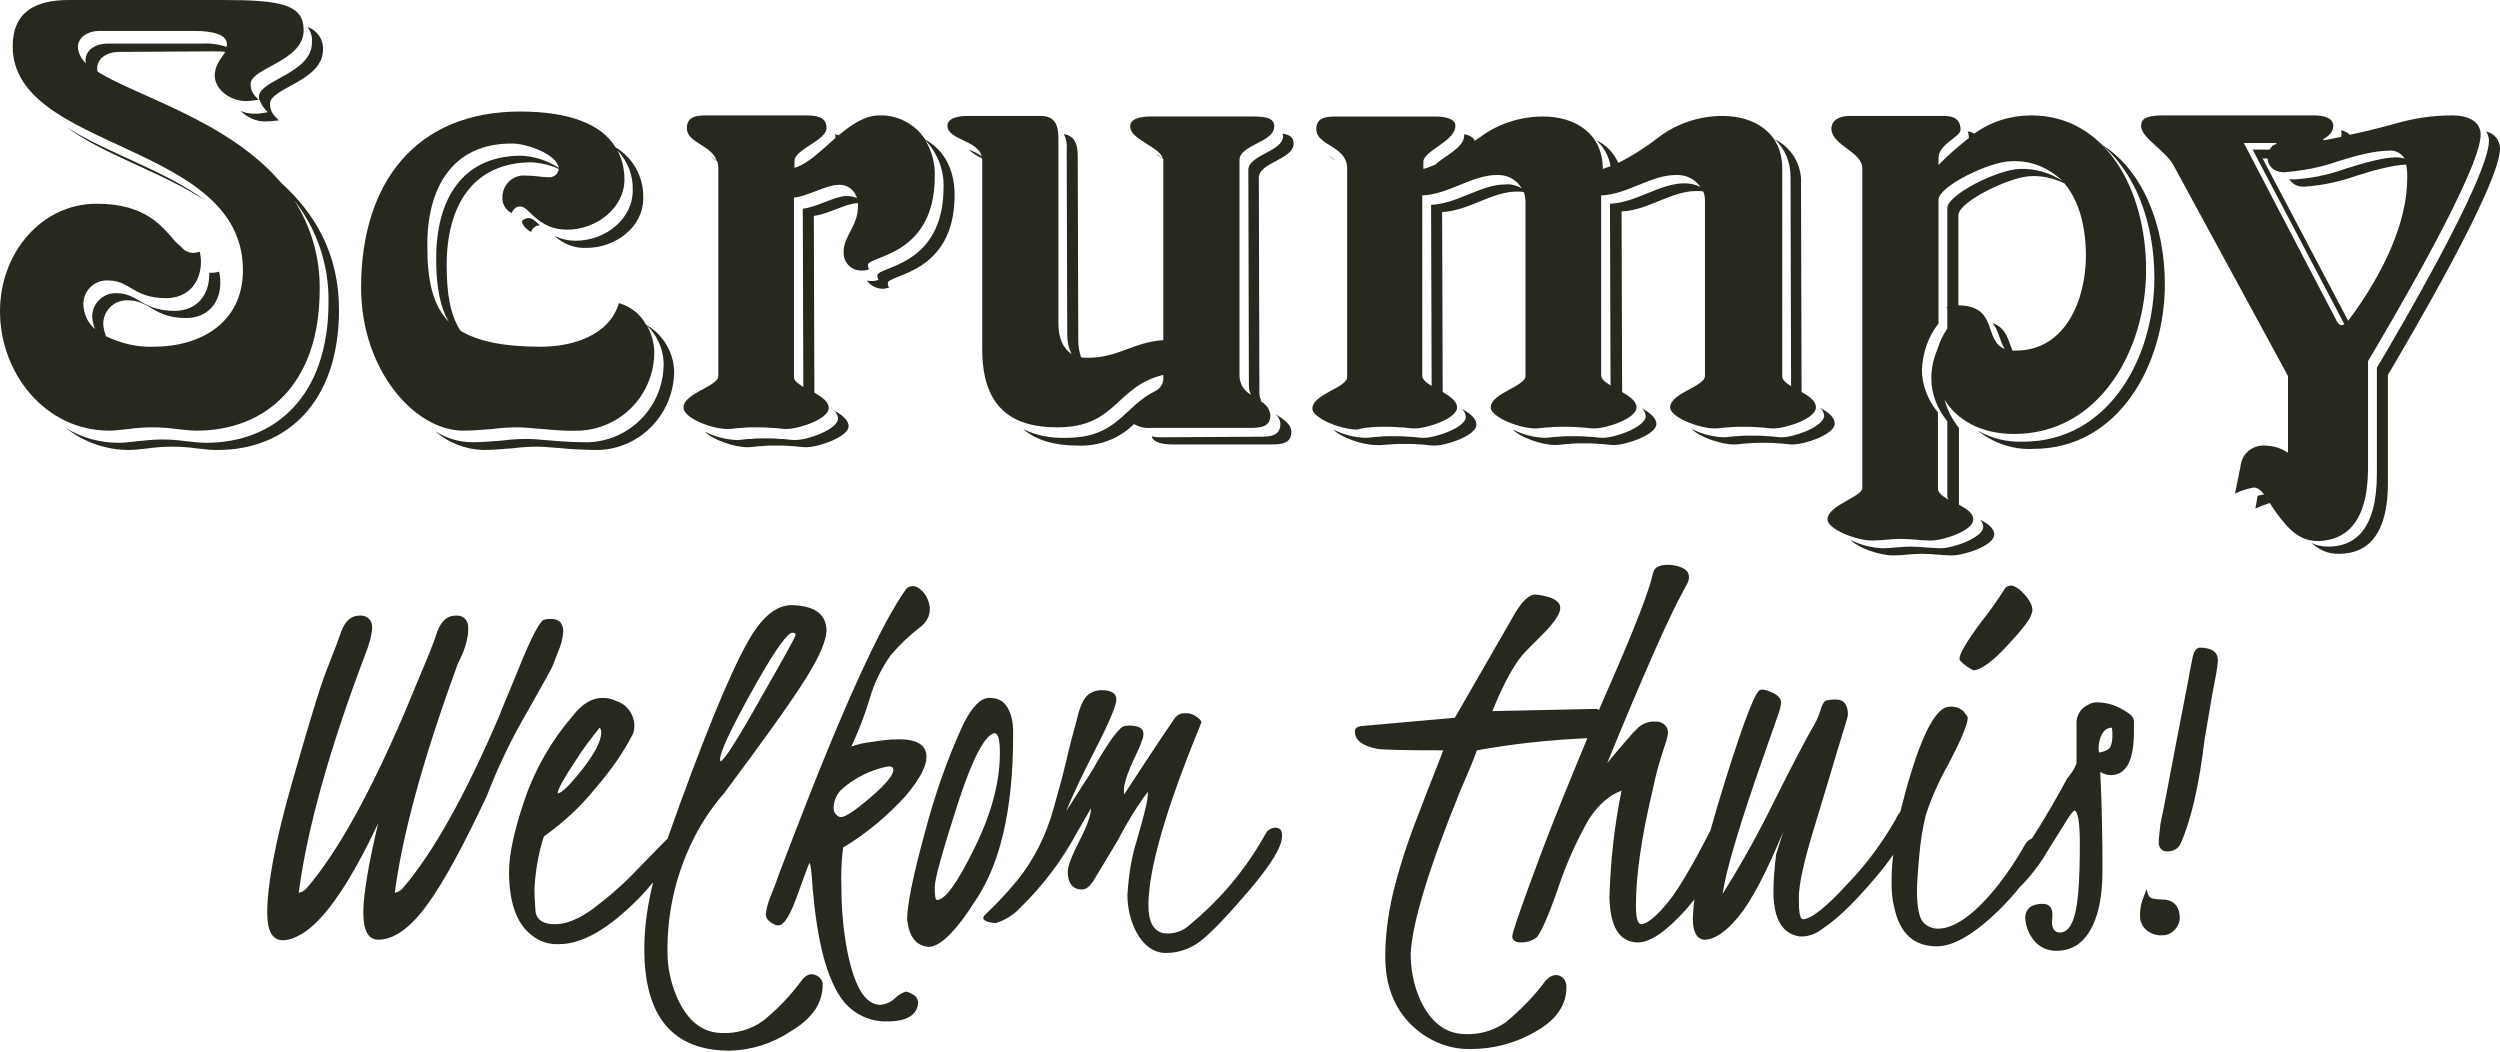 <?xml version="1.0" encoding="utf-8"?>
<!-- Generator: Adobe Illustrator 23.0.3, SVG Export Plug-In . SVG Version: 6.00 Build 0)  -->
<svg version="1.1" id="logo" xmlns="http://www.w3.org/2000/svg" xmlns:xlink="http://www.w3.org/1999/xlink" x="0px" y="0px"
	 viewBox="0 0 452.8 190.6" style="enable-background:new 0 0 452.8 190.6;" xml:space="preserve">
<style type="text/css">
	.st0{fill:#27291E;}
</style>
<title>logo</title>
<g id="top-logo">
	<path class="st0" d="M12,23c6.7,5,17.4,8.2,25.3,13.4C30,30.9,19.3,27.7,12,23z"/>
	<path class="st0" d="M61.4,56.1c0-10.3-4.5-17.6-10.5-23C41.4,21.9,24.9,17.5,17.7,13c-0.1-0.2-0.1-0.4-0.1-0.6c0-1.8,1.7-3,4-3
		l17-0.1c0.7,0,1.5,0,2.2,0.1c-0.7,1.2-1.9,2.3-1.9,4.3c0,2.5,2.8,4.6,5.6,4.6c0.8,0,1.7-0.1,2.5-0.3c0.3,0.9,0.8,1.7,1.5,2.3
		c-0.8,0.2-1.7,0.3-2.5,0.3c-0.8,0-1.7-0.2-2.4-0.5c1.2,1.2,2.8,1.9,4.4,1.9c0.8,0,1.7-0.1,2.5-0.2c-1.1-1.1-1.6-1.7-1.6-3
		c0-2.9,9.6-4.1,9.6-9.8c0.1-1.8-1-3.5-2.8-4.1c0.6,0.8,0.9,1.8,0.8,2.8c0,5.6-9.6,6.8-9.6,9.8c0,0.2,0,0.5,0.1,0.7
		c-1.1-1-1.6-1.7-1.6-3c0-2.9,9.6-4.1,9.6-9.7C55,0.8,50.9,0,40.3,0H12.5C6.6,0,2.3,2,2.3,8.4c0,19,41.7,17.3,41.7,40.5
		c0,9.6-7.7,13.9-16.2,13.9c-3,0.1-5.9-0.6-8.6-1.9c-0.3-0.8-0.5-1.6-0.5-2.4c0.1-2.3,2-4.2,4.4-4.1c0,0,0,0,0.1,0
		c4,0,4.6,3.2,10.5,3.2c4.1,0,6.3-3,6.2-6.6c0-0.6-0.1-1.2-0.2-1.8c-0.4,0.1-0.8,0.2-1.2,0.2c-0.2,0-0.4,0-0.6,0v0.3
		c0,3.6-2.1,6.6-6.3,6.6c-5.9,0-6.5-3.2-10.5-3.2c-2.3-0.1-4.3,1.7-4.4,4.1c0,0,0,0,0,0c0,0.8,0.2,1.6,0.5,2.4
		c-1.4-1.2-2.1-2.9-2.1-4.7c0.1-2.3,2-4.2,4.4-4.1c0,0,0,0,0.1,0c4,0,4.5,3.2,10.5,3.2c4.1,0,6.3-3,6.3-6.6c0-0.6-0.1-1.2-0.2-1.8
		c-0.4,0.1-0.8,0.2-1.2,0.2c-0.6,0-1.1-0.2-1.6-0.5c-0.5-0.5-1-1-1.6-1.5c-2.3-2.6-5.2-6.9-14.3-6.9C7.6,36.9,0,45.7,0,56.4
		C0,67.6,8.2,78,19.8,78c1.2,0,2.3-0.2,3.5-0.3c1.4-0.2,2.9-0.3,4.3-0.3c1.4,0,2.9,0.1,4.3,0.3c1.2,0.1,2.4,0.3,3.7,0.3
		c12.5,0,22.3-8.4,22.3-25.5c0.1-5.7-1.5-11.4-4.6-16.2c4.1,5.2,6.3,11.7,6.2,18.4c0,17.1-9.7,25.5-22.2,25.5
		c-1.3,0-2.5-0.2-3.7-0.3c-1.4-0.2-2.9-0.3-4.3-0.3c-1.7,0-3.1,0.2-4.3,0.3s-2.3,0.3-3.5,0.3c-3.4,0-6.7-0.9-9.6-2.7
		c3.3,2.6,7.3,4,11.5,4c1.2,0,2.3-0.2,3.5-0.3c1.4-0.2,2.9-0.3,4.3-0.3c1.4,0,2.9,0.1,4.3,0.3c1.2,0.1,2.4,0.3,3.7,0.3
		C51.7,81.6,61.4,73.1,61.4,56.1z M14.1,8.6c0-1.8,1.7-3,4-3h17c3.6,0,6,0.7,6,2.4c0,0.2,0,0.3-0.1,0.5c-1.4-0.5-3-0.7-4.5-0.6h-17
		c-2.3,0-4,1.2-4,3c0,0.2,0,0.4,0.1,0.6C14.8,10.8,14.2,9.7,14.1,8.6z"/>
	<path class="st0" d="M96.2,42c0.2-0.7,0.9-1.2,1.6-1.2l0,0c-0.8-0.7-1.4-1.3-2-1.3c-0.5,0-1,0.2-1.3,0.6
		C94.7,40.9,95.4,41.6,96.2,42z"/>
	<path class="st0" d="M144,79.7c-0.9,0-1.7-0.2-2.7-0.2c-0.9-0.1-1.9-0.1-2.8-0.1c-0.8,0-1.7,0-2.5,0.1c-0.9,0-1.7,0.2-2.6,0.2
		c-2-0.1-3.9-0.6-5.7-1.5c1.3,1.4,5.2,2.8,7.7,2.8c0.9,0,1.7-0.2,2.6-0.2c0.8-0.1,1.7-0.1,2.5-0.1c0.9,0,1.9,0,2.8,0.1
		c1,0,1.8,0.2,2.7,0.2c2.3,0,7.7-1.9,7.7-3.8c0-1.2-1.3-2.1-2.7-2.9c0.5,0.4,0.7,0.9,0.8,1.5C151.7,77.8,146.3,79.7,144,79.7z"/>
	<path class="st0" d="M232.3,24.2l0.1,0.4c0,2.9-6.3,3.4-6.3,6.2l0.1,39c0,0.6,0.1,1.2,0.4,1.7c-1.3-0.7-2.1-2-2.1-3.5v-39
		c0-2.8,6.3-3.2,6.3-6.1c0-1.5-1.5-1.8-3.8-1.8h-18.6c-1.6,0-3.7,0.3-3.7,1.8c0,2.4,5.4,3.7,5.9,5.8c-0.4-0.3-0.9-0.6-1.3-0.9
		c0.4,0.4,0.9,0.7,1.4,1c0,0.1,0,0.1,0,0.2v32.6c-5.6,0.4-8.1,3.2-13.7,3.2c-0.4,0-0.8,0-1.2-0.1c-0.3-0.9-0.5-1.9-0.5-2.9
		l-0.1-33.5c0-2.1-0.5-3.7-2.5-4c0.4,0.8,0.6,1.8,0.5,2.7l0.1,33.5c0,1.3,0.2,2.5,0.8,3.6c-1.6-1-2.4-3-2.4-5.5V25.1
		c0-2.4-0.6-4.1-3.2-4.1h-13.2c-1.6,0-3.7,0.3-3.7,1.8c0,2.5,5.5,2.6,6.2,5.5c-0.7-0.5-1.5-0.9-2.3-1.2c0.7,0.7,1.5,1.2,2.4,1.6
		c0,0.1,0,0.2,0,0.3v34.2c0,10.1,4.8,14.2,13.6,14.2c10.8,0,10.5-7.4,19.2-9.5v0.9c-0.1,0.8-0.6,1.6-1.4,2
		c-5.8,2.8-6.8,8.5-16.2,8.5c-2.7,0.1-5.4-0.4-7.8-1.6c2.3,2,5.6,3,9.8,3c3.8,0.2,7.6-1.2,10.3-3.9c1,0.6,2.1,0.8,3.2,0.7h17.5
		c1.9,0,4,0,4-2.3c-0.1-1-0.7-1.9-1.6-2.4c-0.2-0.5-0.4-1-0.4-1.6l-0.1-39c0-2.8,6.3-3.3,6.3-6.2C234.3,24.8,233.5,24.4,232.3,24.2z
		"/>
	<path class="st0" d="M231,75c0.5,0.4,0.9,1.1,0.9,1.8c0,2.3-2.1,2.3-4,2.3l-17.5,0.1c-0.6,0-1.2,0-1.8-0.2c0.2,1,1.6,1.5,3.8,1.5
		h17.5c1.9,0,4,0,4-2.3C233.8,76.7,232.4,75.9,231,75z"/>
	<path class="st0" d="M322.7,79.2c-0.9,0-1.7-0.2-2.7-0.2c-0.9-0.1-1.9-0.1-2.8-0.1c-0.8,0-1.7,0-2.5,0.1c-0.9,0-1.7,0.2-2.6,0.2
		c-2-0.1-3.9-0.6-5.7-1.5c1.3,1.4,5.2,2.8,7.7,2.8c0.9,0,1.7-0.2,2.6-0.2c0.8-0.1,1.7-0.1,2.5-0.1c0.9,0,1.9,0,2.8,0.1
		c1,0,1.8,0.2,2.7,0.2c2.3,0,7.7-1.9,7.6-3.8c0-1.2-1.3-2.1-2.7-2.9c0.5,0.4,0.7,0.9,0.8,1.5C330.3,77.3,324.9,79.2,322.7,79.2z"/>
	<path class="st0" d="M241.9,29.1c-0.4-0.4-0.9-0.7-1.4-1C241,28.5,241.5,28.8,241.9,29.1z"/>
	<path class="st0" d="M290.3,79.3c-0.9,0-1.7-0.2-2.7-0.2c-0.9-0.1-1.9-0.1-2.8-0.1c-0.8,0-1.7,0-2.5,0.1c-0.9,0-1.7,0.2-2.6,0.2
		c-2-0.1-3.9-0.6-5.7-1.5c1.3,1.4,5.2,2.8,7.7,2.8c0.9,0,1.7-0.2,2.6-0.2c0.8-0.1,1.7-0.1,2.5-0.1c0.9,0,1.9,0,2.8,0.1
		c1,0,1.8,0.2,2.7,0.2c2.3,0,7.7-1.9,7.7-3.8c0-1.2-1.3-2.1-2.7-2.9c0.5,0.4,0.7,0.9,0.8,1.5C297.9,77.4,292.5,79.3,290.3,79.3z"/>
	<path class="st0" d="M251.8,80.5c0.8-0.1,1.7-0.1,2.5-0.1c0.9,0,1.9,0,2.8,0.1c1,0,1.8,0.2,2.7,0.2c2.3,0,7.7-1.9,7.6-3.8
		c0-1.2-1.3-2.1-2.7-2.9c0.5,0.4,0.7,0.9,0.8,1.5c0,1.9-5.4,3.8-7.7,3.8c-0.9,0-1.7-0.2-2.7-0.2c-0.9-0.1-1.9-0.1-2.8-0.1
		c-0.8,0-1.7,0-2.5,0.1c-0.9,0-1.7,0.2-2.6,0.2c-2-0.1-3.9-0.6-5.7-1.5c1.3,1.4,5.2,2.8,7.7,2.8C250.1,80.7,251,80.5,251.8,80.5z"/>
	<path class="st0" d="M351.5,99.3c-1.7,0-3.6-0.3-5.5-0.3c-1.6,0-3.4,0.3-5.1,0.3c-2-0.1-3.9-0.6-5.7-1.5c1.3,1.4,5.2,2.8,7.7,2.8
		c1.7,0,3.5-0.3,5.1-0.3c2,0,3.8,0.3,5.5,0.3c2.3,0,7.7-1.8,7.7-3.8c0-1.1-1.2-2-2.6-2.7c0.4,0.4,0.6,0.8,0.6,1.4
		C359.1,97.4,353.7,99.3,351.5,99.3z"/>
	<path class="st0" d="M390.2,50.3c0,14.4-8.2,29.7-23.8,29.7c-2.9,0.1-5.7-0.6-8.2-2c2.9,2.3,6.5,3.5,10.1,3.3
		c15.5,0,23.8-15.4,23.8-29.8c0-10.8-4.1-20.9-11.6-25.4C386.8,31.2,390.2,40.4,390.2,50.3z"/>
	<path class="st0" d="M452.8,26.9c0-1.5-1-2.7-2.5-3.1c0.3,0.5,0.5,1.1,0.5,1.7c0,6.6-16.6,34.9-20.3,41.1v19.2
		c0,10.4-4.2,13.2-8.8,13.2c-1.1,0-2.2-0.2-3.1-0.7c1.4,1.3,3.2,2.1,5.1,2c4.6,0,8.9-2.8,8.8-13.2l0-19.2
		C436.1,61.8,452.8,33.5,452.8,26.9z"/>
	<path class="st0" d="M83.9,78c1.9,0,3.7-0.2,5.3-0.3c1.5-0.2,3.1-0.3,4.6-0.3c1.4,0,2.8,0.2,4.4,0.3c2.2,0.2,4.5,0.4,6.7,0.3
		c7.7-0.3,13.7-6.7,13.6-14.4c-0.1-1.7-0.5-3.3-1.4-4.7c1.9,1.8,3,4.2,3.1,6.8c0.1,7.7-5.9,14.1-13.6,14.4c-2.2,0-4.5-0.1-6.7-0.3
		c-1.6-0.1-3-0.3-4.4-0.3c-1.6,0-3.1,0.1-4.6,0.3c-1.6,0.1-3.3,0.3-5.3,0.3c-2.4,0-4.7-0.7-6.8-2c2.4,2.1,5.5,3.3,8.7,3.4
		c2,0,3.7-0.2,5.3-0.3c1.5-0.2,3.1-0.3,4.6-0.3c1.4,0,2.8,0.2,4.4,0.3c2.2,0.2,4.5,0.3,6.7,0.3c7.7-0.3,13.7-6.8,13.6-14.5
		c-0.2-3.4-2.1-6.5-5.1-8.2c-1-1.9-2.8-3.3-4.9-3.9c-1.8,6-8.6,7.9-14.2,7.9c-6.7,0-11.4-1-14.5-2.9C81.5,57,80.9,53,80.9,48
		c0-10.4,4.5-18.6,15.4-18.6c1.7,0.1,3.4,0.5,4.9,1.2c-0.1,1-1,1.6-1.9,1.5c-1.2,0-2.3-0.3-4.1-0.3c-2.1-0.2-4,1.4-4.2,3.6
		c0,0.1,0,0.2,0,0.3c-0.1,1.2,0.6,2.4,1.7,2.9c0.2-0.7,0.9-1.3,1.6-1.2c1.5,0,3.1,4.2,8.4,4.2s10.4-3.9,10.4-9.1
		c0-1.8-0.4-3.7-1.3-5.3c1.9,2,2.9,4.6,2.8,7.3c0,5.2-5,9.1-10.3,9.1c-1.4,0-2.7-0.3-3.9-0.9c1.6,1.5,3.7,2.3,5.8,2.2
		c5.4,0,10.4-3.9,10.3-9.1c0.1-3.7-1.8-7.2-5-9.1c-2.6-4.3-8.6-6.5-17.3-6.5c-18.8,0-28.8,12.8-28.8,31.9C65.4,67,75.1,78,83.9,78z
		 M92.8,26c2.7,0,8.1,2,8.4,4.4c-2-1.3-4.4-2.1-6.8-2.2c-10.9,0-15.4,8.2-15.4,18.6c0,4.8,0.6,8.6,2.3,11.5c-3-3.1-3.9-7.6-3.9-13.7
		C77.3,34.1,81.9,25.9,92.8,26L92.8,26z"/>
	<path class="st0" d="M131.8,77.7c0.9,0,1.7-0.2,2.6-0.2c0.8-0.1,1.7-0.1,2.5-0.1c0.9,0,1.9,0,2.8,0.1c1,0,1.8,0.2,2.7,0.2
		c2.3,0,7.7-1.8,7.7-3.8c0-1.2-1.3-2-2.6-2.8l-0.1-32c2.6-0.3,5.9-2.3,7.9-2.3h0.1c0,0.2,0,0.3,0,0.5c0,3.7-2.6,5.4-2.6,8.3
		c-0.1,1.8,1.2,3.3,3,3.4c0.2,0,0.3,0,0.5,0c0.4,0,0.7-0.1,1.1-0.2c-0.1-0.2-0.2-0.5-0.2-0.8c0-1.7,12.1-1.5,12.1-16
		c0.1-2.3-0.5-4.6-1.7-6.6c2.2,2.3,3.4,5.4,3.3,8.5c0,14.5-12,14.3-12,16c0,0.3,0.1,0.5,0.2,0.8c-0.3,0.1-0.7,0.2-1.1,0.2
		c-0.3,0-0.7,0-1-0.1c0.7,1,1.8,1.5,2.9,1.5c0.4,0,0.7-0.1,1.1-0.2c-0.1-0.2-0.2-0.5-0.2-0.8c0-1.7,12.1-1.5,12.1-16
		c0-4.7-2-8.2-5.3-10c-1.8-2.8-5-4.5-8.3-4.4c-2.7,0-5.1,1.7-7.4,3.6c-0.2-0.1-0.5-0.1-0.7-0.2c0.1,0.2,0.1,0.4,0.1,0.7
		c-2.6,2.3-5,4.7-7.4,5.4v-1.3c0-2,5.8-3.7,5.8-5.9s-2.1-2.3-4-2.3h-17.3c-1.9,0-4,0-4,2.3c0,2.7,4.4,3,5.4,5.9
		c-0.3-0.3-0.7-0.5-1-0.7c0.3,0.3,0.7,0.5,1.1,0.8c0.1,0.4,0.2,0.8,0.2,1.1v37.8c0,1.9-6.3,3.1-6.3,5.7
		C123.7,75.6,128.7,77.7,131.8,77.7z M143.8,35.8c2.6-0.3,5.9-2.3,7.9-2.3c1.6-0.2,3.1,0.8,3.5,2.4c-0.6-0.3-1.2-0.4-1.9-0.4
		c-2,0-5.3,2-7.9,2.3l0.1,32.3c-0.9-0.6-1.7-1.1-1.7-1.8L143.8,35.8z"/>
	<path class="st0" d="M248.2,77.4c0.8-0.1,1.7-0.1,2.5-0.1c0.9,0,1.9,0,2.8,0.1c1,0,1.8,0.2,2.7,0.2c2.3,0,7.7-1.8,7.7-3.8
		c0-1.2-1.3-2-2.6-2.8l-0.1-32.6c4.8-0.2,9-3.7,13.5-3.7c0.4,0,0.9,0,1.3,0.1c0.2,0.5,0.2,1,0.3,1.5v31.8c0,1.9-6.3,3.1-6.3,5.7
		c0,1.7,5.1,3.8,8.1,3.8c0.9,0,1.7-0.2,2.6-0.2c0.8-0.1,1.7-0.1,2.5-0.1c0.9,0,1.9,0,2.8,0.1c1,0,1.8,0.2,2.7,0.2
		c2.3,0,7.7-1.8,7.7-3.8c0-1.2-1.3-2-2.6-2.8l-0.1-32.7c4.8-0.2,9-3.7,13.5-3.7c0.4,0,0.9,0,1.3,0.1c0.2,0.5,0.3,1,0.3,1.6v31.8
		c0,1.9-6.3,3.1-6.3,5.7c0,1.7,5.1,3.8,8.1,3.8c0.9,0,1.7-0.2,2.6-0.2c0.8-0.1,1.7-0.1,2.5-0.1c0.9,0,1.9,0,2.8,0.1
		c1,0,1.8,0.2,2.7,0.2c2.3,0,7.7-1.8,7.7-3.8c0-1.2-1.2-2-2.6-2.8l0,0l-0.1-37.7c0.2-3.4-1.7-6.6-4.8-8.1c1.9,1.7,2.9,4.2,2.9,6.8
		l0.1,37.7c0,0.1,0,0.2,0.1,0.3c-1-0.6-1.7-1.2-1.7-1.8V30.5c0-6.5-5.1-9.5-10.8-9.5c-4.1,0-8.2,1.3-11.5,3.8
		c-2.3,1.8-4.8,3.4-7.4,4.7c-0.8-1.8-2.2-3.3-4-4.1c1.4,1.2,2.3,2.9,2.6,4.7c-0.5,0.2-0.9,0.3-1.4,0.5c0-6.5-5.1-9.5-10.8-9.5
		c-4.1,0-8.2,1.3-11.5,3.8l-0.9,0.6c-0.2-0.6-0.9-1-1.9-1.2v0.2c0,2.3-3.7,3.8-5.2,5.3c-0.7,0.3-1.4,0.6-2.2,0.8v-1.3
		c0-2,5.8-3.7,5.8-6.5c0-1.2-1.5-1.7-3.8-1.7h-17.4c-1.9,0-4,0-4,2.3c0,3,5.6,3,5.6,7.1v37.8c0,1.9-6.3,3.1-6.3,5.7
		c0,1.7,5.1,3.8,8.1,3.8C246.4,77.7,247.3,77.4,248.2,77.4z M290,35.4c4.8-0.2,9-3.7,13.5-3.7c1.8-0.1,3.5,0.7,4.5,2.2
		c-0.9-0.5-1.9-0.7-2.9-0.7c-4.5,0-8.7,3.5-13.5,3.7l0.1,32.7c0,0.1,0,0.1,0,0.2c-1-0.6-1.7-1.2-1.7-1.8L290,35.4z M257.6,35.4
		c4.8-0.2,9-3.7,13.5-3.7c1.8-0.1,3.6,0.8,4.5,2.4c-0.9-0.5-1.9-0.8-2.9-0.7c-4.5,0-8.7,3.5-13.5,3.7l0.1,32.7c0,0,0,0.1,0,0.1
		c-1-0.6-1.7-1.2-1.7-1.8L257.6,35.4z"/>
	<path class="st0" d="M337.3,30.5v57.9c0,1.6-6.3,3.1-6.3,5.7c0,1.7,5.1,3.8,8.1,3.8c1.7,0,3.5-0.3,5.1-0.3c1.9,0,3.8,0.3,5.5,0.3
		c2.3,0,7.7-1.8,7.7-3.8c0-1.2-1.2-1.9-2.6-2.7c0-0.1,0-0.1,0-0.2V77.5c-1.2-1.5-2.1-3.2-2.6-5.1c2.2,3.6,6.5,6.2,12.6,6.2
		c15.5,0,23.9-15.3,23.9-29.7c0-14.7-7.4-28-20.8-28c-3.7,0-7.3,1.1-10.3,3.3c-0.4-0.2-0.8-0.4-1.2-0.4c0.1,0.3,0.2,0.7,0.2,1.1
		c0,0,0,0.1,0,0.1c-1.9,1.5-3.8,3.1-5.5,4.9v-1.3c0-2.5,4-3.8,4-5.1c0-1.5-0.8-2.5-2.9-2.5h-17.1c-1.6,0-3.4,0.5-3.4,2.4
		C331.9,26.4,337.3,27.5,337.3,30.5z M365.1,63.5h-0.6c-0.8-1.9-1.1-4.1-3.6-5c1.1,1.4,1.3,3.3,2.2,4.7c-3.9-1.5-1.1-7.8-8.4-7.9V39
		c0-2.5,9.4-7,13.1-7.1c2.1-0.1,4.2,0.4,6.1,1.3c2.8,3.3,3.9,8.2,3.9,13.1C377.8,54.3,374.1,63.5,365.1,63.5L365.1,63.5z
		 M351.1,58.6V36.2c0-2.5,9.4-7,13.2-7c3.5-0.2,6.8,1.2,9.3,3.6c-2.3-1.5-4.9-2.3-7.7-2.2c-3.8,0-13.2,4.6-13.2,7.1l0,17.9h-0.2
		c0.1,0.1,0.2,0.2,0.2,0.3v3.6c-0.8,1.2-1.4,2.4-1.8,3.8c-0.7,1.6-1.1,3.4-1.1,5.2c0,2.9,1.1,5.6,2.9,7.8v13.6
		c0,0.2,0.1,0.4,0.2,0.6c-1-0.6-1.9-1.2-1.9-2V74.7c-1.8-2.2-2.9-4.9-2.9-7.7C348.2,64,349.2,61,351.1,58.6L351.1,58.6z"/>
	<path class="st0" d="M428.9,84.7V65.4c3.7-6.2,20.4-34.5,20.4-41c0-2.6-2.6-3.5-5.1-3.5c-3.5,0-7,0.5-10.4,1.5
		c-3.6,1-6.2,1.6-8.2,2c-0.4-0.4-1-0.7-1.6-0.8c0,0.1,0.1,0.3,0.1,0.5c0,0.2,0,0.5-0.1,0.7c-1.4,0.3-2.4,0.5-3.2,0.6v-0.2
		c1.1-0.6,1.8-1.4,1.8-2.4c0-1.2-1.2-1.9-3.5-1.9h-26.8c-2.8,0-4.5,0.2-4.5,1.9c0,2.2,4.5,4.5,5.9,7.2l20.7,38.1V82
		c-1.2-0.8-2.7-1.3-4.2-1.3c-2.3-0.1-4.2,1.5-4.4,3.8l-1,4.9c1-0.5,2.2-0.9,3.4-1.1c0.7,0,1.3,0.5,1.9,1.3c-0.1,0-0.1,0-0.2,0
		c-0.3,0-0.6,0.1-1,0.2l-0.4,2.3c0.9-0.4,1.7-0.7,2.6-1c0.5,0.8,1.1,1.7,1.9,2.7c2.5,3.3,4.5,4.2,7,4.2
		C424.6,97.8,428.9,95,428.9,84.7z M423.5,29.2c3.1-1,6.7-1.9,9-1.9c1.2-0.2,2.4,0.4,3,1.4c-0.5-0.1-1-0.2-1.5-0.2c-2.3,0-5.8,1-9,2
		c-3,1.1-6.2,1.8-9.5,2c-0.3,0-0.6,0-0.9-0.1c0.6,1,1.7,1.5,2.8,1.4c3.2-0.2,6.4-0.9,9.5-2c3.1-1,6.6-1.9,8.9-2
		c0.2,0.8,0.2,1.6,0.2,2.4c0,8.3-4.5,17.4-10.1,25.1c-0.2,0.3-0.4,0.5-0.6,0.8l-15.5-29.4h0.9c0.1,1.3,1,2.5,3.1,2.5
		C417.2,30.9,420.4,30.3,423.5,29.2z M406.4,25.9h5.9v0.2c-0.6,0.1-1,0.5-1.2,1H408l16.6,31.6c-0.1,0.1-0.3,0.2-0.5,0.2
		c-0.4,0-0.8-0.5-1.1-1.2L406.4,25.9z"/>
</g>
<g id="sub-logo">
	<path class="st0" d="M100.1,120.6l1-2.6c0.5-1.1,0.8-2.3,0.9-3.4c0.1-0.7-0.1-1.3-0.5-1.9c-0.4-0.4-1-0.6-1.6-0.6
		c-0.5,0-1,0-1.5,0.2c-0.7,0.4-2.2,3.2-4.3,8.4c-2.1,5.2-3.4,8.1-3.6,8.8c-6.2,14.5-12,24.9-17.5,31.3c-0.4,0.5-0.9,0.8-1.5,0.9
		c1.4-10.6,5.1-24.1,11.1-40.6c0-0.1,0.3-0.9,1-2.3c0.5-1.1,0.9-2.3,1.1-3.6c0.1-0.5,0.1-1,0.1-1.5c0.1-1.1-0.7-2.1-1.8-2.2
		c-0.2,0-0.3,0-0.5,0c-1.5,0-2.6,1-3.3,2.9c-0.3,0.9-0.7,2.1-1.4,3.8l-0.7,1.7l-4,9.6c-6.2,14.4-12,24.9-17.5,31.3
		c-0.4,0.5-0.9,0.8-1.5,0.9c1.5-11.4,5.5-25.9,12.1-43.3c0.6-1.5,1.1-3.1,1.2-4.7c0.1-1.1-0.7-2.1-1.8-2.2c-0.2,0-0.3,0-0.5,0
		c-1.5,0-2.6,1-3.3,2.9c-0.3,0.9-1.1,3.1-2.5,6.6s-3.5,10.6-6.5,21.1s-4.4,18.3-4.4,23.2c0,3.3,0.9,4.9,2.7,5c0.9,0,1.7-0.2,2.5-0.6
		c4.3-1.8,9.3-8.7,14.9-20.6c-1.8,7.6-2.7,13-2.7,16.2s0.9,4.9,2.7,4.9c2.9,0,5.9-2.2,9-6.5c3.1-4.3,6.6-10.9,10.7-19.6
		c2-5.2,4.4-10.2,7.2-15C98.4,123.8,100,120.9,100.1,120.6z"/>
	<path class="st0" d="M147.7,176.6c-0.9-0.4-1.8,0-2.6,1.1c-2,2.7-4.3,5.1-6.9,7.2c-2.1,1.5-4.7,2.3-7.3,2.2c-3.7,0-6.4-2.2-8.3-6.5
		c-1.1-2.6-1.7-5.3-1.7-8.1c-0.1-7.6,1.7-15,5.3-21.7c1.4-2.6,3.1-5,5-7.2c7.4-9.9,12.3-16.8,14.8-20.8c2.5-4,3.7-6.9,3.7-8.7
		c-0.1-2.9-2.2-4.4-6.3-4.5c-2.9,0-5.6,2.3-8.1,6.9c-3.4,6.1-8.2,17.9-14.4,35.4l-0.3,0.3c-0.4,0.4-2.1,2.1-5,5.1
		c-2.5,2.7-5.3,5.1-8.2,7.3c-2.6,1.9-4.9,2.8-6.9,2.8c-2,0-3.2-0.7-3.5-2.2c-0.1-1.4-0.2-2.9-0.2-4.3c0.2-3.2,0.7-6.3,1.7-9.4
		c3.5-2.5,6.7-5.4,9.4-8.8c2.6-3,4.9-6.2,6.7-9.7c0.2-0.5,0.3-1,0.3-1.5c0-2-1.3-3.9-3.2-4.5c-0.8-0.4-1.7-0.6-2.6-0.6
		c-1.9,0-3.7,1.1-5.4,3.3c-3.8,4.4-6.8,9.6-8.7,15.2c-1.9,5.6-2.8,9.9-2.8,13c0,5.4,1.3,9.3,4,11.4c1.4,1.2,3.2,1.8,5.1,1.7
		c4.2,0,9-2.8,14.5-8.4c0.9-0.9,1.7-1.9,2.5-2.8c-1,4-1.6,8-1.6,12.1c0,12.3,5.2,18.4,15.5,18.4c3.9-0.1,7.7-1.3,11-3.5
		c3.9-2.3,5.8-5.1,5.8-8.4C149.1,177.8,148.6,176.9,147.7,176.6z M135.9,125.7c3.7-6.7,6.1-10.3,7.3-11c0.1-0.1,0.2-0.1,0.5-0.1
		c0.2,0,0.4,0.2,0.4,0.4c0,0.3-2.1,4.1-6.4,11.6c-4.2,7.5-6.6,11.2-7.2,11.3l-0.1-0.3C130.4,136.3,132.2,132.4,135.9,125.7z
		 M104.3,137.7c1.3-2.1,2.8-4,4.3-5.9c0.2,0.2,0.3,0.5,0.3,0.8c0,1.6-1.2,3.9-3.4,6.7s-3.8,4.4-4.5,4.4
		C101,143,102.1,141,104.3,137.7z"/>
	<path class="st0" d="M165.3,180.1c-0.4-0.3-0.8-0.4-1.2-0.5c-0.7,0.2-1.4,0.6-2,1.2c-0.7,0.7-1.7,1.1-2.6,1.2
		c-2.9,0-4.9-3.5-6.2-10.6c-0.6-3.5-0.9-7-0.9-10.5c-0.1-2.5,0-5,0.3-7.4c4.2-2.5,8-5.7,11.3-9.3c2.5-3,3.8-5.3,3.8-7.1
		c0-2.1-1.6-3.2-5-3.2c-1.7,0-3.3,0.2-5,0.5c-1.2,0.1-2.4,0.4-3.6,0.8c1.3-2.8,2.4-5.6,3.3-8.6c0.8-2.8,2.1-5.5,3.8-7.9
		c1.7-2,3.5-3.7,5.6-5.3c1-0.8,1.6-2.1,1.5-3.3c-0.1-1.5-0.9-2.9-2.2-3.7c-0.7-0.4-1.6-0.3-2.1,0.3c-4.5,6.3-11.4,21.3-20.4,44.8
		c-1.7,4.5-2.8,7.2-3,7.9s-0.7,1.8-1.2,3.1c-0.4,1-0.7,2.1-0.8,3.1c0,0.8,0.6,1.4,1.7,1.9c0.2,0.1,0.4,0.1,0.6,0.1
		c1,0,2.1-1.8,3.4-5.4c1.3-3.6,2-5.5,2.2-5.9c0.2,0,0.4,1.6,0.6,4.7c0.8,9.2,2.4,15.6,4.9,19.4c1.8,2.9,5.1,4.7,8.6,4.6
		c3.6,0,5.5-1.2,5.6-3.5C166.2,180.9,165.9,180.4,165.3,180.1z M151,146.6c-0.1-1.2,0.4-2.5,1.2-3.4c1.5-1.4,3.2-2.5,5.1-3.3
		c1.2-0.5,2.4-0.9,3.7-1.1c0.5,0,0.8,0.2,0.8,0.6c0,1-1.3,2.6-4.1,5s-4.6,3.6-5.4,3.6C151.6,147.9,151.1,147.3,151,146.6z"/>
	<path class="st0" d="M181.7,127.2c-0.7-0.6-1.6-0.8-2.5-0.8c-1.6,0-3.1,1.6-4.7,4.7c-3,6.5-5.3,13.2-7.1,20.1
		c-2.1,7.7-3.1,12.8-3.1,15.4c0.4,3.1,1.6,4.7,3.9,4.9c1.8,0,4.3-2.2,7.3-6.6l0.7-1.1c4.9-6.8,7.3-17,7.3-30.6
		C183.6,130.3,182.9,128.3,181.7,127.2z M176.5,153.6c-3.1,6.3-5.3,9.4-6.8,9.4c-0.3,0-0.4-0.8-0.4-2.3s1.4-6.5,4.1-14.9
		s5-12.7,6.7-13c0.7,0,1,1.2,1,3.6C181.1,141.6,179.6,147.3,176.5,153.6z"/>
	<path class="st0" d="M230.9,149.9c-0.7,0.1-1.3,0.4-1.6,1l-1,1.7c-3.3,5.6-7.6,10.6-12.7,14.8c-1.3,1.3-3.2,1.9-5,1.6
		c-1.8-0.5-2.6-2.2-2.6-5c0-6.5,3.1-17.3,9.3-32.4l0.3-0.8c0-0.2-0.3-0.6-0.9-1c-0.6-0.4-1.3-0.7-2-0.6c-0.7-0.1-1.3,0.2-1.8,0.7
		c-1.2,1.7-3,4.4-5.5,8.2l-3.8,5.8v-0.3c-0.2-1,0.3-2.8,1.5-5.5c1-2.1,1.6-3.4,1.7-3.9c0.2-0.4,0.3-0.8,0.3-1.3c0-1-0.9-1.5-2.7-1.5
		l-0.7,0.1c-0.8,0-2.8,2.6-5.8,7.9c-0.6,1-1,1.6-1.2,1.9s-0.8,1.2-1.8,2.8s-1.6,2.5-1.8,2.8c1.5-3.6,3.2-7.1,5-10.6
		c2.8-5.4,4.1-8.6,4.1-9.6c0-1.1-0.9-1.7-2.7-1.7c-0.9,0-1.8,0.3-2.5,0.9c-0.7,0.6-1.4,2-1.9,4.2l-1,3.7c-0.5,1.9-0.8,3.2-1,4.1
		s-0.9,3.7-2.3,8.6c-1.3,4.7-3.5,9.2-6.6,13c-1.8,2.2-3.7,4.2-5.7,6.1c-0.9,0.8-0.3,1.4,1.8,1.6c1.7-0.5,3.3-1.5,4.5-2.8
		c4.1-4,7.5-8.5,10.2-13.5c1.3-2.2,2.1-3.7,2.6-4.5c0,1.2-0.7,3.2-2.1,5.9s-2.1,4.6-2.1,5.6c0,2.1,0.9,3.2,2.6,3.2
		c0.7,0,1.3-0.5,2-1.5l4.4-7.3c1.6-3.1,3.4-6.1,5.5-8.9c0,0.5,0,0.9-0.1,1.4c-0.1,0.8-0.7,3.3-1.9,7.4c-1,3.2-1.5,6.5-1.7,9.9
		c0,2.2,0.5,4.5,1.5,6.5c1.4,2.7,3.3,4,5.5,4c2.3,0,4.5-0.8,6.3-2.2c1.9-1.5,4.8-4.5,8.8-9.2c4-4.7,5.9-7.9,5.9-9.7
		C232.3,150.4,231.8,149.9,230.9,149.9z"/>
	<path class="st0" d="M356.1,120.6c0.4,0.3,0.9,0.6,1.3,0.8c1.3,0,3.4-1.5,6.1-4.4s4.2-4.8,4.4-5.7c0.5-0.9,0.1-2.1-1.1-3.5
		c-1.5-1.7-2.7-2.2-3.6-1.3c-1.4,2.2-2.8,4.2-4.4,6.2c-2.6,3.5-3.9,5.7-3.9,6.6C354.9,119.6,355.3,120,356.1,120.6z"/>
	<path class="st0" d="M385.4,129.1c-1.7-1.2-3.6-1.9-5.7-1.9c-0.6,0-1.1,0.2-1.6,0.5c-1.2,0.6-2,1.8-2,3.2v7.4c-0.4,1-1,1.9-1.7,2.7
		c-2.1,3.9-4.2,7.5-6.4,10.9c-0.6,0.2-1,0.6-1.3,1.2c-1.4,2.5-3,4.9-4.8,7.2c-4.2,5.3-7.9,7.9-10.9,7.9c-1,0-2-0.4-2.7-1.2
		c-0.7-0.8-1.1-2.7-1.1-5.7c0-0.9,0.1-2.9,0.4-6.1c0.2-2.6,0.6-5.1,1.2-7.6c1.1-3.3,2.5-6.4,4.2-9.4c2.3-4.4,3.4-7.1,3.4-8.2
		c0-0.2-0.3-0.6-0.8-1.2c-0.7-0.6-1.6-0.9-2.5-0.8c-2.3,0-4.8,4.5-7.4,13.4c-0.6,1.9-1,3.8-1.5,5.6c-0.3,0.4-0.6,0.8-0.8,1.3
		c-2.4,4.2-5.3,8.2-8.7,11.7c-3.9,4.3-6.7,6.5-8.2,6.5c-0.5-0.1-0.7-1.3-0.7-3.8s0.9-6.6,2.7-12.5s3.2-10.6,4.3-14.3
		s1.8-5.7,1.9-6.4c0-1.8-0.7-2.8-2.1-2.8c-0.6,0-1.3,0-1.9,0.2c-0.3,0.1-0.7,0.7-1,1.8c-0.4,1.3-1,2.5-1.7,3.6
		c-0.8,1.4-3.1,5.7-6.7,12.9c-2.8,5.7-5.9,11.3-9.3,16.7c0.6-4.3,3.2-13,7.9-26.3l2-5.7c0.3-0.8,0.6-1.7,0.7-2.6
		c0-0.9-0.8-1.6-2.2-2.1c-0.4-0.2-0.8-0.2-1.1-0.3c-0.2,0-0.5,0-0.7,0.2c-1,0.8-3.6,7.8-7.6,21.1c-0.4,1.4-0.8,2.8-1.2,4.2
		c-3.3,6.5-5.9,10.8-7.6,12.9c-2.2,2.7-3.9,4.1-5,4.1c-0.6-0.1-0.9-1.2-0.9-3.4c0-5.4,1-12.5,3.1-21.2c0.5-2.5,1.2-5,2-7.4
		c0.3-0.8,0.6-1.7,0.7-2.6c0.1-1.1-0.8-2-1.9-2.1c-0.1,0-0.2,0-0.3,0c-1.1-0.1-2.3,0.3-3.1,1l-1,1c-0.5,0.6-1.4,1.6-2.7,3.1l-2,2.4
		c6.6-16.1,11.2-26.5,13.8-31.2l0.7-1.3c0.2-0.4,0.3-0.7,0.3-1.2c0-1-0.7-1.6-2.2-2c-0.5-0.1-1-0.2-1.6-0.2c-1.6,0-2.5,0.5-2.7,1.5
		c-0.7,3.2-3.3,9.9-7.8,20.2c-0.7,1.5-1.3,3-2,4.6c-0.1-0.1-0.3-0.2-0.5-0.2l-18.8,0.4c1.9-4.7,3.7-8,5.3-10c0.5-0.6,1.8-1.9,3.9-4
		s3.1-3.7,3.1-4.7s-1-1.8-3.1-2.2c-0.5-0.1-1-0.2-1.5-0.2c-1,0-2.2,1.1-3.5,3.2L263.5,130l-16.9,1.5c-0.8,0.1-1.2,0.4-1.2,1
		c0,1.6,1.4,2.6,3.9,3.1c0.8,0.2,4.9,0.3,12.1,0.3c-0.7,1.9-2.3,5.8-4.5,11.6c-1.9,4.8-3.5,9.7-4.7,14.7c-0.8,3.6-1.3,7.3-1.3,11
		c0,5.1,1.5,9.2,4.6,12.3c2.9,2.9,6.8,4.6,10.9,4.5c4.2,0,8.2-1.1,11.8-3.2c3.7-2.1,5.5-4.8,5.5-7.9c0.1-0.9-0.4-1.9-1.3-2.2
		c-0.9-0.3-1.8,0.1-2.6,1.1c-2,2.7-4.4,5.1-7,7.3c-2.1,1.5-4.7,2.3-7.3,2.2c-3.7,0-6.5-2.2-8.4-6.5c-1.1-2.6-1.6-5.3-1.6-8.1
		c0.3-5.6,3.3-15.5,9-29.5c1.4-3.2,2.4-5.6,3-7.3c6.6-1.2,13.3-1.9,20-2.2c-2.9,7-5.7,13.8-8.2,20.4c-3.6,9.6-5.4,14.8-5.4,15.5
		c0,0.7,0.6,1.1,1.6,1.1c1,0,2-0.3,2.8-0.9c0.7-0.7,2.1-3.7,4-9.2c1.4-4.2,3.2-8.2,5.4-12.1c1.8-2.8,3.8-4.5,6-5.3
		c-1.3,6.3-2,12.7-2.2,19.2c0.1,5.5,1.8,8.2,5.1,8.3c2.3,0,5.2-2,8.8-6c0.5-0.6,1-1.2,1.5-1.8c-0.2,1.1-0.2,2.3-0.3,3.4
		c0,2.5,0.7,3.8,2.1,3.9c1.8,0,3.9-1.4,6.2-4.2s5-7.9,8.1-15.4l-1.3,4.1c-0.3,2.4-0.5,4.8-0.5,7.1c0.1,4.7,1.6,7.3,4.7,7.8h0.9
		c0.9-0.1,1.8-0.4,2.6-0.9l1-0.7c2.8-1.9,6.1-5.2,10-9.9c1-1.2,1.8-2.3,2.5-3.3c-0.2,1.7-0.3,3.3-0.3,5c0,1.6,0.1,3.1,0.5,4.6
		c1,4.7,3.6,7,7.7,7c3,0,6.8-2.2,11.3-6.6c1.3-1.3,2.6-2.7,3.7-4.1l0.5-0.5c1.8-1.9,3.4-4,4.7-6.3c1.8-2.9,3-4.8,3.5-5.6
		s1-1.4,1.2-1.5c0.6,0,1,2,1,5.9s-0.1,6.9-0.3,9.1c-0.4,4.7-1.5,7.1-3.3,7.1c-1.1,0-1.6-0.9-1.4-2.6s-0.4-2.6-1.7-2.6
		c-2,0-3.1,0.8-3.2,2.5c0.1,1.5,0.6,2.9,1.5,4c1,1.4,2.7,2.1,4.4,2c1.8,0,3.6-0.8,4.8-2.2c2.2-2.5,3.3-6.6,3.3-12.4
		s-0.1-11.7-0.4-17.8c0.6,0.4,1.3,0.6,2,0.6c2.8-0.1,4.1-2.8,4.1-7.9c0-0.4,0-1,0-1.7C386.6,130.2,386.1,129.5,385.4,129.1z
		 M382.3,135.1c-0.2,0.6-0.9,1-2.1,1.2c-0.1-0.3-0.1-0.6-0.1-0.9c0-0.5,0.1-0.9,0.2-1.4c0.4-1.4,1.1-2.2,2.2-2.2
		c0.1,0.5,0.1,0.9,0.1,1.4C382.6,133.9,382.5,134.6,382.3,135.1L382.3,135.1z"/>
	<path class="st0" d="M398.4,117.3c-0.7,0.1-1.1,0.8-1.3,1.9s-0.5,2.3-0.7,3.7l-2.4,12.4c-1.3,6.9-2.2,11.6-2.7,13.9
		c-0.1,0.9-0.2,1.9-0.3,2.8c0,0.5,0,0.8,0,0.9c0.1,0.8,0.8,1.4,1.6,1.3c0,0,0.1,0,0.1,0c0.9,0,1.8-0.5,2.2-1.3
		c1.9-4.2,3.4-10.6,4.4-19c0.8-4.5,1.3-7.9,1.8-10.3s0.6-3.7,0.6-4C401.7,118.1,400.6,117.3,398.4,117.3z"/>
	<path class="st0" d="M391.4,162.9c-1.2,0-1.9-0.2-2.1-0.5c-0.3-0.4-0.4-0.9-0.5-1.4c-0.2,0.6-0.5,1.3-0.8,2.1
		c-0.3,0.9-0.4,1.9-0.4,2.8c0,1,0.4,1.9,1.1,2.5c0.8,0.7,1.9,1.1,3,1c1.2,0,2.3-0.8,2.8-1.9c0.2-0.4,0.3-0.9,0.3-1.4
		C394.7,164,393.6,162.9,391.4,162.9z"/>
</g>
</svg>
